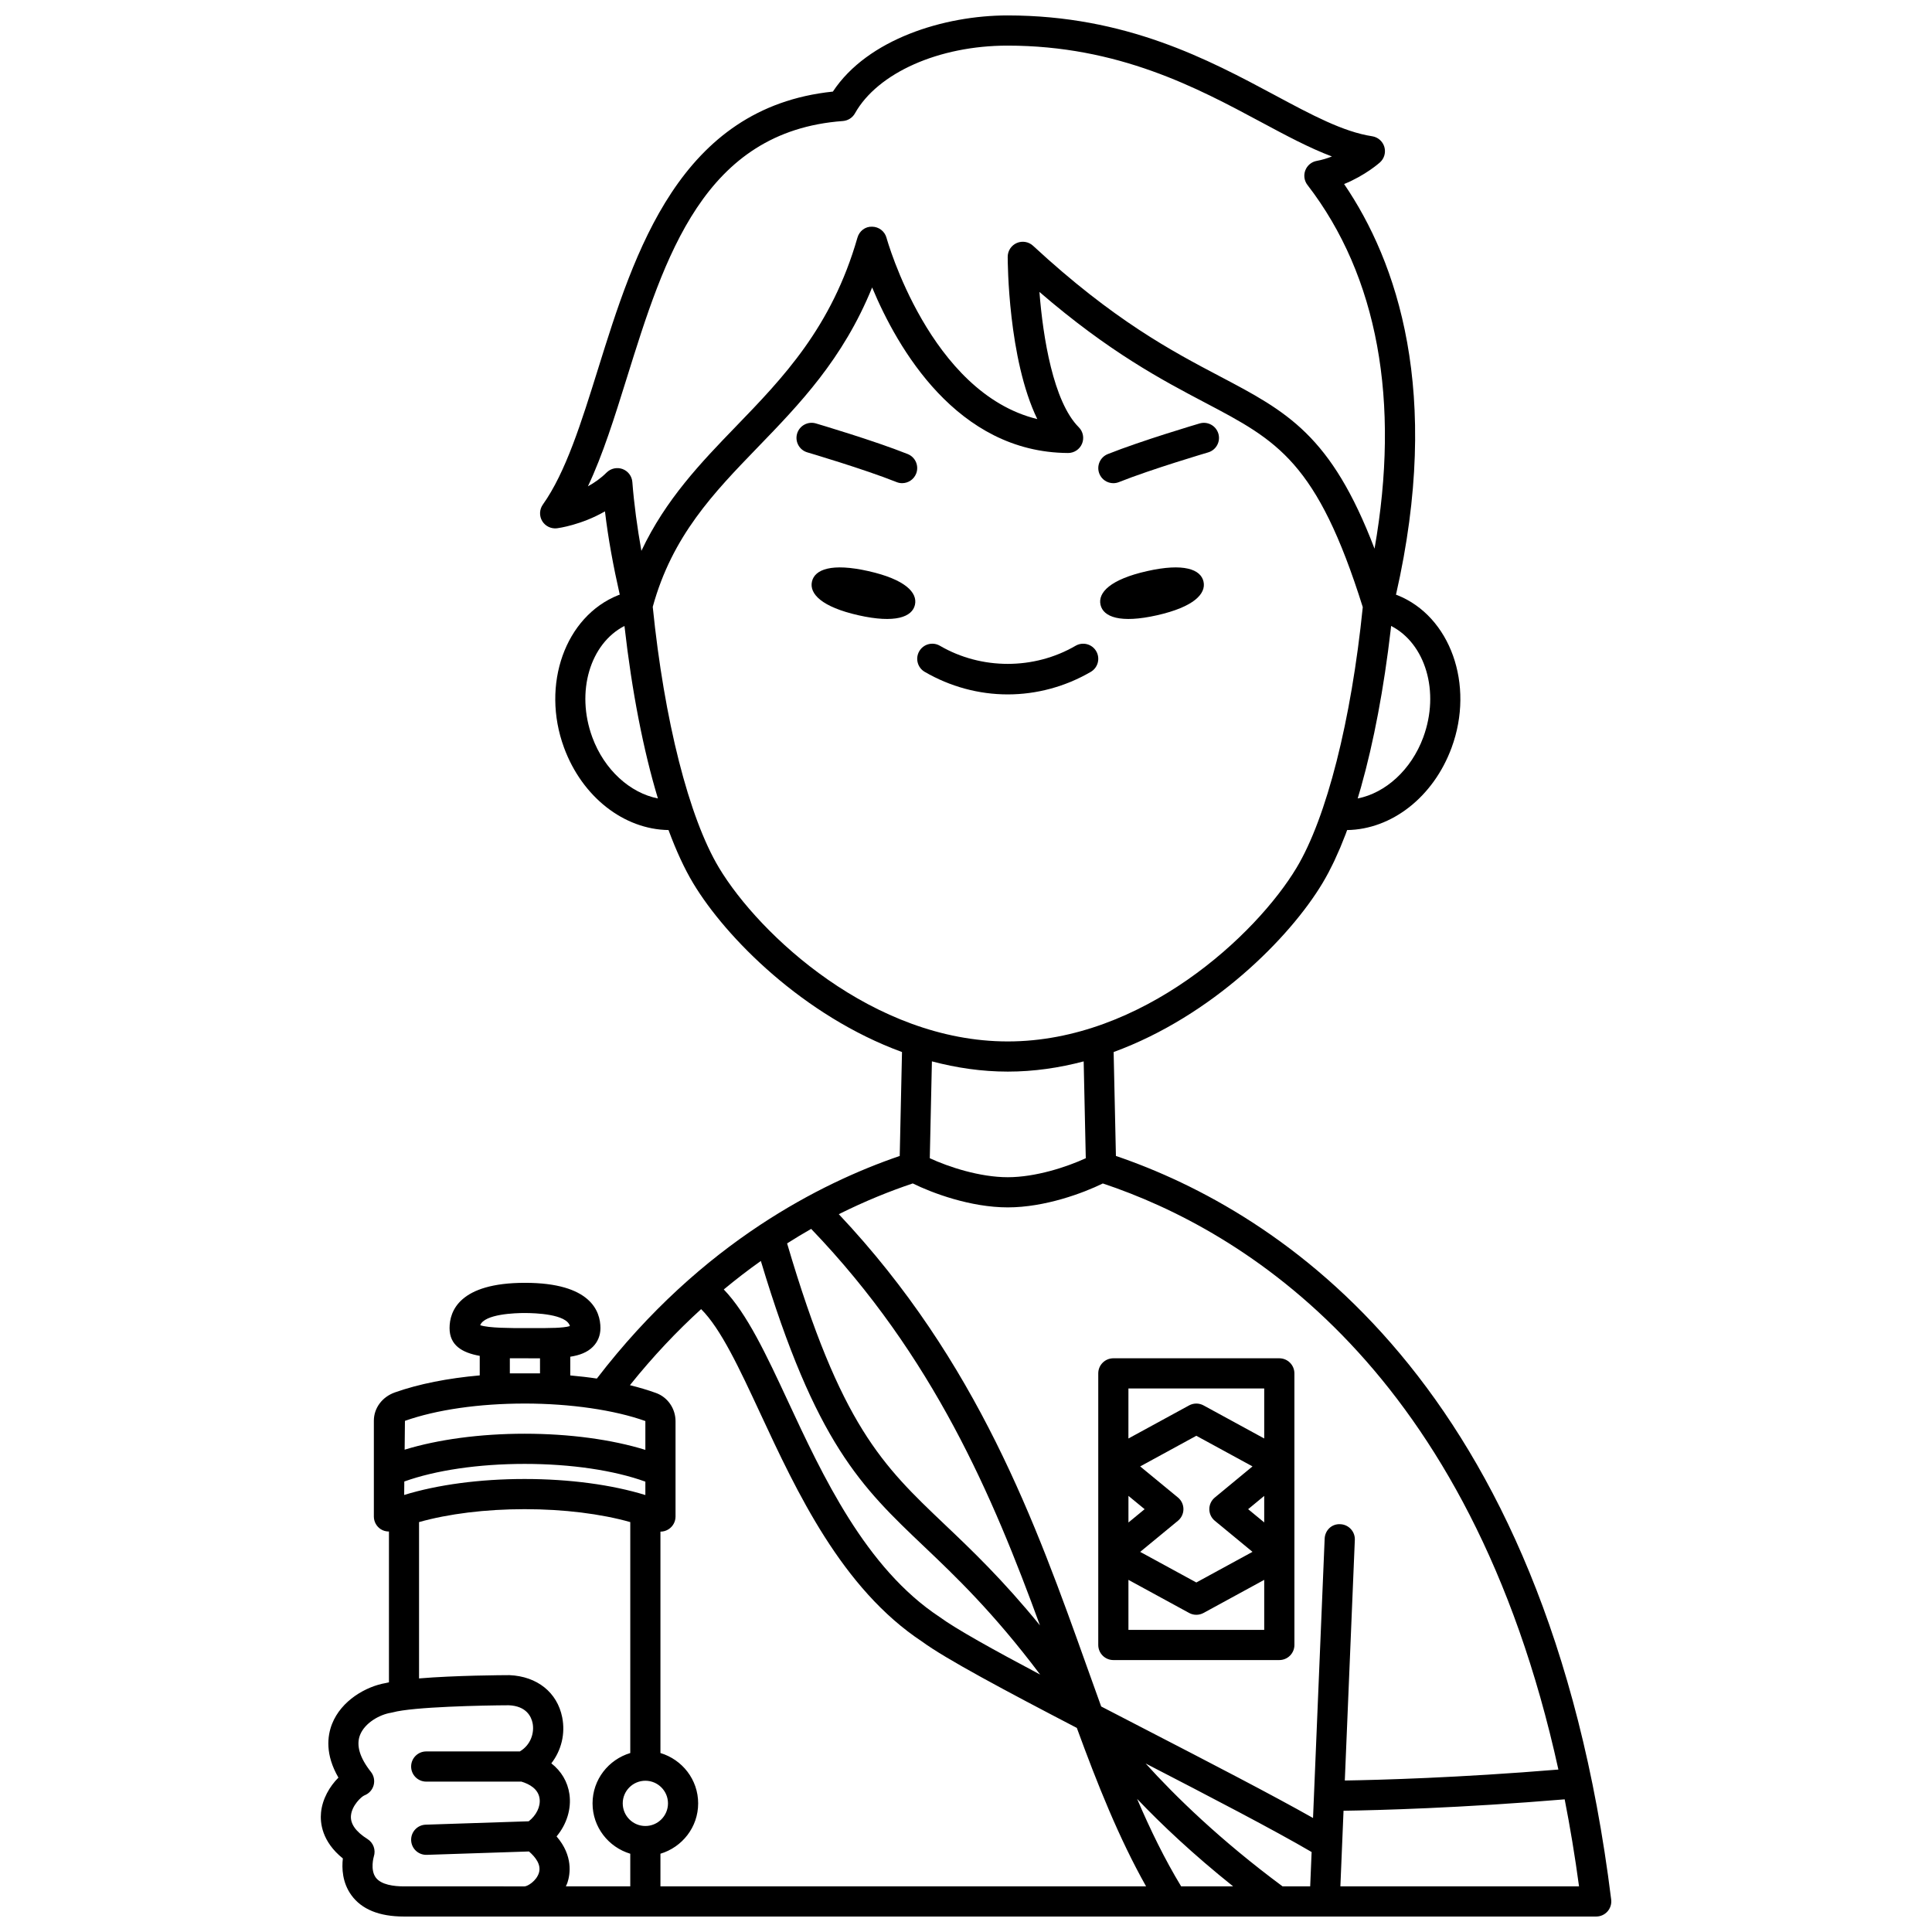 <?xml version="1.0" encoding="UTF-8"?>
<!-- Uploaded to: ICON Repo, www.svgrepo.com, Generator: ICON Repo Mixer Tools -->
<svg width="800px" height="800px" version="1.1" viewBox="144 144 512 512" xmlns="http://www.w3.org/2000/svg">
 <defs>
  <clipPath id="a">
   <path d="m229 148.09h343v503.81h-343z"/>
  </clipPath>
 </defs>
 <path d="m374.14 295.35c-9.758-2.199-14.238-0.457-14.965 2.777-0.727 3.231 2.574 6.727 12.332 8.926 9.75 2.195 14.238 0.457 14.965-2.777 0.727-3.234-2.582-6.731-12.332-8.926z"/>
 <path d="m434.51 316.58c-1.113-1.91-3.555-2.555-5.469-1.445-10.984 6.398-24.973 6.398-35.957 0-1.91-1.113-4.359-0.469-5.469 1.445-1.113 1.91-0.465 4.359 1.445 5.469 6.711 3.906 14.32 5.977 22 5.977s15.289-2.066 22.004-5.973c1.91-1.113 2.555-3.566 1.445-5.473z"/>
 <path d="m384.55 264.33c-8.953-3.574-23.723-7.934-24.344-8.121-2.113-0.613-4.34 0.586-4.965 2.707-0.625 2.121 0.586 4.344 2.707 4.965 0.152 0.043 15.031 4.434 23.641 7.871 0.484 0.199 0.988 0.293 1.48 0.293 1.586 0 3.09-0.953 3.715-2.516 0.816-2.055-0.18-4.379-2.234-5.199z"/>
 <path d="m439.05 272.05c0.492 0 0.996-0.094 1.484-0.289 8.602-3.434 23.488-7.828 23.641-7.871 2.121-0.625 3.332-2.848 2.707-4.965-0.629-2.121-2.844-3.328-4.965-2.707-0.625 0.184-15.391 4.547-24.344 8.121-2.051 0.82-3.047 3.148-2.231 5.199 0.617 1.559 2.117 2.512 3.707 2.512z"/>
 <path d="m447.98 295.35c-9.75 2.195-13.059 5.695-12.332 8.926 0.727 3.231 5.219 4.973 14.965 2.777 9.758-2.199 13.059-5.695 12.332-8.926-0.727-3.234-5.207-4.977-14.965-2.777z"/>
 <g clip-path="url(#a)">
  <path d="m439.73 450.34-0.605-27.539c26.105-9.555 46.684-30.312 55.344-44.742 0.543-0.906 1.082-1.867 1.617-2.867 0.141-0.266 0.277-0.559 0.414-0.832 0.387-0.754 0.777-1.512 1.152-2.312 0.121-0.25 0.23-0.531 0.352-0.789 0.391-0.855 0.785-1.715 1.168-2.621 0.113-0.266 0.215-0.551 0.328-0.816 0.383-0.926 0.766-1.863 1.137-2.84 0.125-0.324 0.238-0.676 0.363-1.008 11.785-0.164 22.867-8.727 27.695-21.848 6.133-16.672-0.328-34.805-14.402-40.406-0.109-0.043-0.23-0.074-0.344-0.117 12.25-53.734 0.227-88.305-13.746-108.83 5.578-2.266 9.289-5.547 9.492-5.727 1.156-1.031 1.605-2.641 1.168-4.121-0.445-1.488-1.703-2.582-3.234-2.816-7.637-1.16-16.031-5.656-25.742-10.867-17.586-9.418-39.469-21.152-70.906-21.152-16.711 0-37.078 6.258-46.258 20.184-40.629 4.211-52.598 42.594-62.246 73.531-4.391 14.07-8.531 27.359-14.617 35.914-0.918 1.297-0.988 3.016-0.168 4.375 0.824 1.367 2.391 2.102 3.941 1.906 0.34-0.043 6.453-0.879 12.688-4.484 0.844 7.148 2.215 14.559 3.922 22.074-0.125 0.043-0.258 0.078-0.375 0.129-14.07 5.602-20.531 23.73-14.398 40.406 4.828 13.121 15.91 21.684 27.695 21.848 2.019 5.457 4.203 10.211 6.531 14.086 8.66 14.434 29.238 35.191 55.344 44.742l-0.605 27.543c-10.793 3.684-23.605 9.434-36.984 18.273-0.02 0.016-0.039 0.023-0.055 0.039-14.359 9.496-29.348 22.602-43.223 40.676-2.273-0.344-4.637-0.609-7.047-0.828v-4.957c2.492-0.391 4.504-1.148 5.981-2.621 1.32-1.316 2.016-3.031 2.016-4.969 0-4.481-2.594-11.996-19.992-11.996s-19.992 7.512-19.992 11.996c0 4.566 3.324 6.523 7.996 7.359v5.176c-8.418 0.746-16.16 2.269-22.465 4.504-3.398 1.199-5.594 4.152-5.594 7.519v13.391 0.008 11.98c0 1.344 0.676 2.594 1.797 3.336 0.664 0.441 1.43 0.637 2.203 0.637v39.969c-0.293 0.062-0.609 0.125-0.867 0.191-5.184 0.883-11.773 4.613-14.219 10.844-1.266 3.231-1.828 8.137 1.699 14.215-2.332 2.316-4.262 5.656-4.613 9.242-0.27 2.734 0.215 7.691 5.785 12.176-0.301 2.586-0.16 6.391 2.242 9.711 2.707 3.769 7.398 5.684 13.926 5.684h315.98c1.148 0 2.238-0.492 3-1.352 0.754-0.859 1.113-2 0.973-3.141-17.055-137.5-88.332-182.43-131.25-197.07zm117.26 162.61c-26.551 2.191-47.477 2.758-56.602 2.902l2.656-63.758c0.094-2.207-1.625-4.07-3.832-4.164-2.301-0.145-4.07 1.625-4.164 3.832l-3.082 74.023c-11.055-6.242-27.617-14.801-43.789-23.16-4.125-2.133-8.273-4.273-12.352-6.391-1.258-3.481-2.519-6.981-3.781-10.531-13.543-37.961-28.906-80.812-65.754-119.93 7.031-3.512 13.645-6.16 19.602-8.152 5.137 2.543 15.312 6.348 25.176 6.348 9.84 0 20.035-3.805 25.191-6.34 37.121 12.387 97.344 48.812 120.73 155.32zm-73.105 30.949c-16.504-12.227-28.449-23.898-36.281-32.559 17.016 8.793 34.008 17.621 43.988 23.465l-0.379 9.094zm-26.871 0c-4.344-7.168-8.148-14.949-11.668-23.176 6.387 6.711 14.828 14.691 25.441 23.176zm-111.38-165.73c14.527 48.352 26.656 59.891 43.223 75.637 8.355 7.945 18.363 17.465 30.793 33.969-12.32-6.527-22.391-12.121-26.637-15.254-19.609-12.918-31.051-37.52-40.246-57.285-5.723-12.301-10.812-23.137-16.957-29.516 3.285-2.727 6.562-5.242 9.824-7.551zm13.336-8.5c32.43 33.777 48.148 70.91 60.629 105.07-9.875-12.121-18.137-19.988-25.234-26.73-16.523-15.707-27.555-26.211-41.773-74.496 2.144-1.359 4.277-2.656 6.379-3.848zm162.22-130.3c-3.188 8.668-10.039 14.789-17.391 16.23 0.305-1 0.605-1.996 0.895-3.031 0.09-0.309 0.168-0.633 0.25-0.945 0.332-1.195 0.66-2.394 0.977-3.633 0.082-0.324 0.16-0.664 0.242-0.992 0.312-1.246 0.625-2.5 0.922-3.789 0.078-0.34 0.152-0.699 0.23-1.043 0.297-1.297 0.586-2.598 0.867-3.934 0.078-0.375 0.152-0.766 0.227-1.141 0.273-1.324 0.539-2.648 0.797-4.008 0.098-0.5 0.18-1.016 0.273-1.52 0.23-1.258 0.465-2.519 0.68-3.812 0.094-0.535 0.172-1.086 0.262-1.633 0.207-1.281 0.418-2.555 0.617-3.859 0.082-0.559 0.16-1.141 0.242-1.703 0.191-1.312 0.379-2.617 0.559-3.949 0.074-0.566 0.141-1.148 0.215-1.719 0.172-1.348 0.344-2.691 0.504-4.059 0.035-0.312 0.066-0.637 0.105-0.949 9.094 4.668 12.957 17.438 8.527 29.488zm-216.43-70.148c-1.516 1.523-3.246 2.723-4.957 3.664 3.949-8.344 7.062-18.316 10.301-28.695 10.031-32.16 20.402-65.414 57.27-68.117 1.336-0.102 2.539-0.863 3.195-2.031 6.023-10.738 22.262-17.953 40.41-17.953 29.43 0 50.332 11.207 67.125 20.215 6.754 3.621 12.91 6.922 18.867 9.16-1.246 0.496-2.602 0.914-4.035 1.176-1.371 0.25-2.512 1.199-3.012 2.504-0.5 1.301-0.285 2.766 0.566 3.871 18.625 24.141 24.656 57.27 17.777 96.391-11.512-30.141-23.172-36.297-41.066-45.715-12.484-6.57-28.02-14.746-49.43-34.562-1.168-1.078-2.856-1.363-4.32-0.73-1.457 0.637-2.398 2.074-2.398 3.668 0 1.293 0.105 27.059 7.844 42.992-28.457-6.902-39.836-47.586-39.957-48.035-0.473-1.73-2.035-2.938-3.832-2.949-1.828-0.074-3.379 1.168-3.871 2.894-6.84 23.82-19.754 37.164-32.238 50.078-9.191 9.504-18.594 19.297-25.02 32.93-1.113-6.234-1.941-12.348-2.398-18.242-0.121-1.559-1.141-2.902-2.602-3.441-1.469-0.535-3.109-0.172-4.219 0.93zm-3.797 70.148c-4.43-12.047-0.562-24.824 8.527-29.484 1.965 17.352 5.016 32.965 8.863 45.711-7.359-1.445-14.203-7.555-17.391-16.227zm33.57 34.578c-7.965-13.273-14.508-39.078-17.547-69.129 5.156-18.797 16.129-30.188 27.762-42.215 11.16-11.535 22.641-23.406 30.379-42.426 6.676 16.027 22.457 43.711 51.91 43.871h0.02c1.613 0 3.07-0.969 3.691-2.461 0.625-1.496 0.285-3.223-0.863-4.367-6.75-6.75-9.492-23.855-10.422-35.855 18.57 16.012 32.543 23.363 44.02 29.406 19.031 10.016 29.574 15.598 41.668 54.121-3.043 30.02-9.582 55.793-17.539 69.059-10.676 17.797-40.902 46.039-76.535 46.039-35.633 0-65.859-28.242-76.543-46.043zm76.543 54.039c6.926 0 13.648-1.004 20.109-2.707l0.559 25.66c-5.019 2.316-13.293 5.035-20.68 5.035-7.398 0-15.656-2.715-20.66-5.035l0.562-25.668c6.457 1.707 13.184 2.715 20.109 2.715zm-81.27 62.945c5.231 5.184 10.137 15.715 15.699 27.676 9.621 20.684 21.598 46.422 42.918 60.469 6.047 4.465 22.125 13.051 40.949 22.836 5.492 15.016 11.18 29.242 18.352 41.992h-128.7v-8.648c5.762-1.734 9.996-7.023 9.996-13.344 0-6.316-4.234-11.609-9.996-13.344v-58.668c0.773 0 1.539-0.223 2.203-0.664 1.121-0.738 1.797-1.996 1.797-3.336v-11.98-0.008-13.273c0-3.359-2.078-6.367-5.172-7.484-2.144-0.777-4.465-1.461-6.914-2.07 6.148-7.668 12.484-14.34 18.867-20.152zm-78.695 49.246 0.035-3.566c8.266-2.973 19.672-4.664 31.895-4.664 12.273 0 23.719 1.707 31.988 4.703v3.551c-8.824-2.731-20.121-4.254-31.988-4.254-11.836-0.004-23.113 1.512-31.93 4.231zm63.918 75.738c3.309 0 5.996 2.691 5.996 5.996 0 3.309-2.691 5.996-5.996 5.996-3.309 0-5.996-2.691-5.996-5.996-0.004-3.305 2.688-5.996 5.996-5.996zm-31.918-123.95c2.672 0 11.074 0.262 11.922 3.457-0.84 0.277-2.344 0.414-4.055 0.484-0.016 0-0.027-0.008-0.039-0.008-1.832 0.074-3.875 0.07-6.062 0.062h-1.766c-3.691 0-9.617 0-11.852-0.766 1.172-2.984 9.246-3.231 11.852-3.231zm-3.996 15.992v-3.996c0.75-0.004 1.535 0 2.32 0h1.676l2.098 0.004c0.648 0 1.281 0.004 1.898 0.004l0.004 3.988zm3.926 7.996c12.125 0 23.82 1.719 31.98 4.637 0 0 0.008 0.016 0.008 0.043v7.598c-8.824-2.734-20.098-4.281-31.988-4.281-11.809 0-23.004 1.527-31.805 4.227l0.078-7.637c8.363-2.957 19.629-4.586 31.727-4.586zm-27.988 31.414c7.793-2.195 17.598-3.422 27.988-3.422 10.395 0 20.195 1.227 27.988 3.422v61.203c-5.762 1.734-9.996 7.023-9.996 13.344 0 6.316 4.234 11.609 9.996 13.344v8.648h-17.07c0.148-0.336 0.316-0.668 0.43-1.016 0.703-2.141 1.559-7.074-2.891-12.223 2.656-3.172 3.969-7.258 3.41-11.188-0.473-3.305-2.152-6.106-4.797-8.176 2.629-3.387 3.762-7.816 2.875-12.227-1.324-6.562-6.609-10.832-13.984-11.148-1.875 0.004-14.352 0.07-23.949 0.871zm20.062 96.539h-24.09c-2.606 0-6.019-0.406-7.445-2.344-1.535-2.09-0.52-5.551-0.516-5.555 0.574-1.746-0.113-3.664-1.672-4.641-3.106-1.953-4.582-4.043-4.383-6.223 0.242-2.676 2.758-5.031 3.582-5.359 1.188-0.453 2.09-1.449 2.426-2.676s0.07-2.543-0.719-3.539c-2.981-3.769-3.949-7.059-2.887-9.773 1.254-3.199 5.176-5.426 8.227-5.902 0.152-0.023 0.301-0.055 0.449-0.098 5.398-1.488 24.164-1.859 30.754-1.883 4.699 0.203 5.965 3.055 6.305 4.734 0.492 2.449-0.395 5.715-3.367 7.492l-24.824 0.008c-2.207 0-4 1.793-4 4 0 2.207 1.793 4 4 4h25.23c2.078 0.637 4.438 1.891 4.809 4.469 0.309 2.141-0.883 4.496-2.883 6.043l-27.289 0.898c-2.207 0.07-3.934 1.918-3.863 4.129 0.07 2.164 1.848 3.867 3.996 3.867h0.137l27.094-0.895c1.762 1.523 3.309 3.551 2.621 5.703-0.68 2.144-3 3.535-3.793 3.551l-7.898-0.004zm224.1 0 0.836-20.039c9.094-0.137 30.91-0.707 58.605-3.023 1.445 7.371 2.723 15.043 3.805 23.062z"/>
 </g>
 <path d="m435.05 507.96v71.973c0 2.207 1.793 4 4 4h43.984c2.207 0 4-1.793 4-4l-0.004-71.973c0-2.207-1.793-4-4-4h-43.984c-2.207 0.004-3.996 1.789-3.996 4zm43.98 39.5-4.262-3.512 4.262-3.519zm-13.09-6.602c-0.918 0.758-1.457 1.891-1.457 3.082 0 1.195 0.531 2.328 1.457 3.082l9.984 8.234-14.887 8.117-14.879-8.109 10.008-8.242c0.918-0.758 1.457-1.891 1.457-3.086 0-1.195-0.535-2.328-1.461-3.086l-10.004-8.234 14.879-8.117 14.887 8.113zm-18.605 3.09-4.285 3.531v-7.059zm-4.289 31.988v-13.254l16.078 8.766c0.598 0.328 1.254 0.488 1.914 0.488 0.66 0 1.32-0.164 1.914-0.488l16.078-8.77v13.258zm35.984-63.977v13.254l-16.078-8.766c-1.191-0.652-2.637-0.652-3.832 0l-16.078 8.77 0.004-13.258z"/>
</svg>